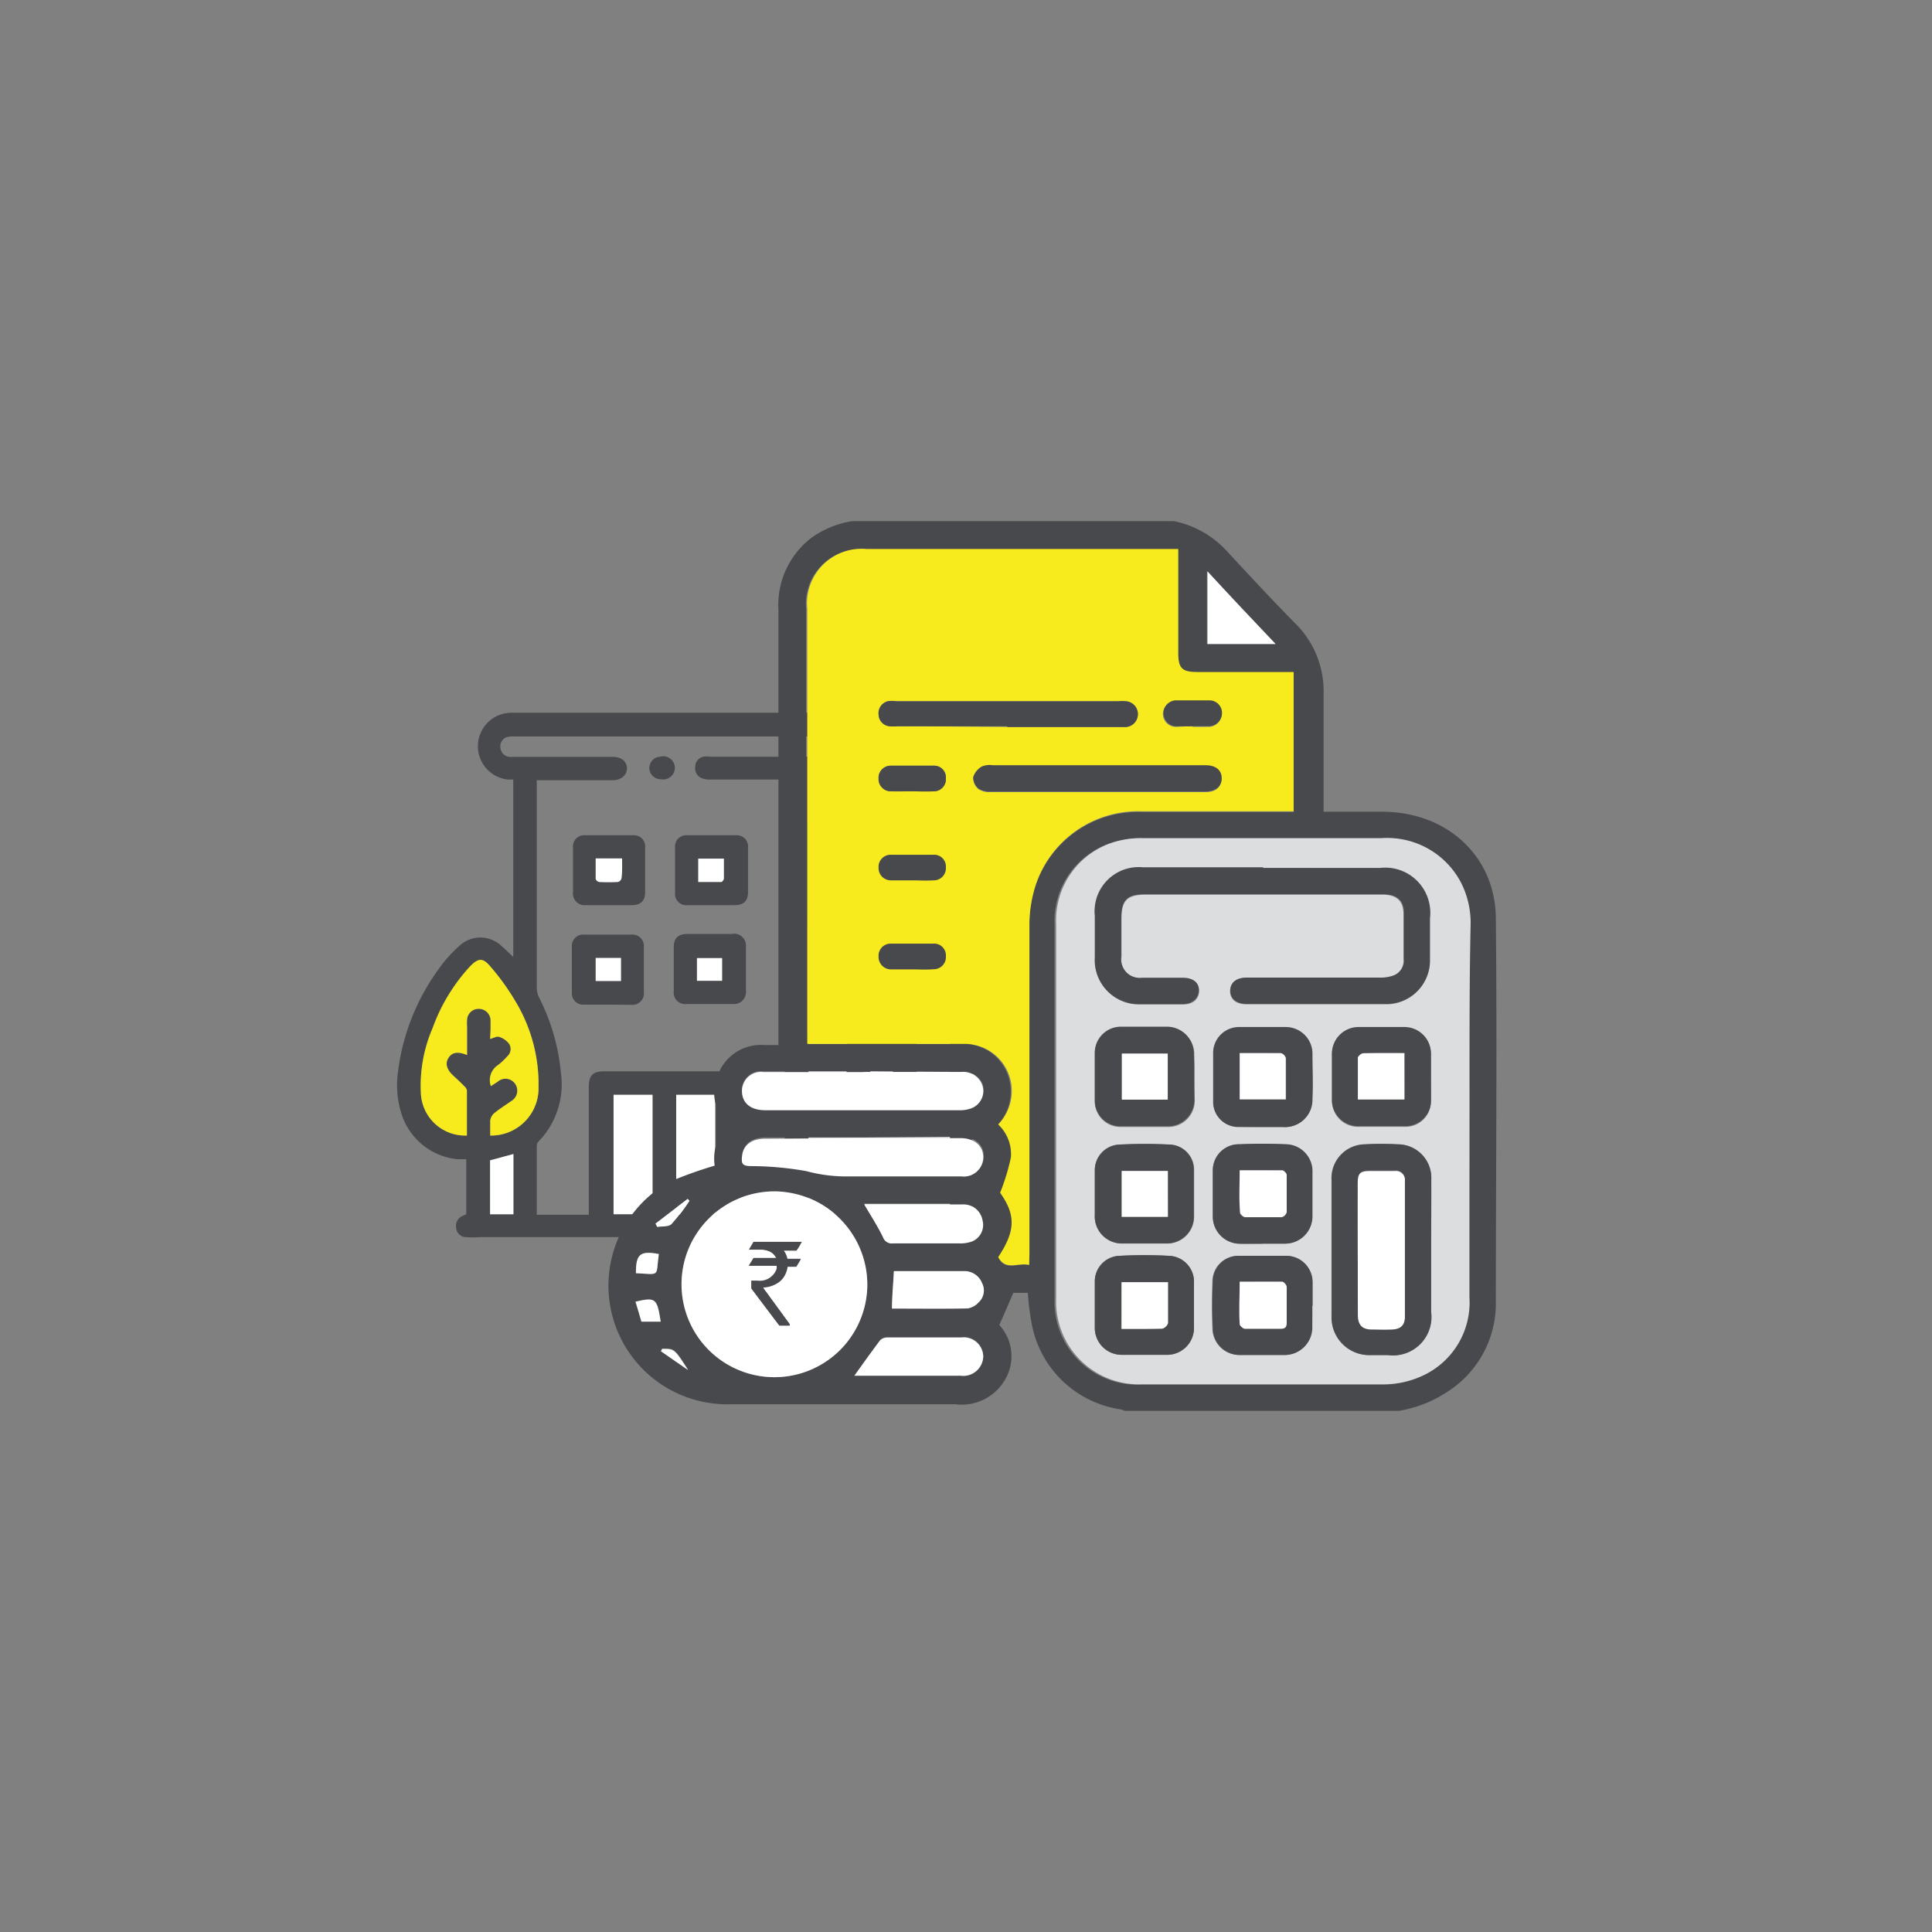 <svg id="Layer_1" data-name="Layer 1" xmlns="http://www.w3.org/2000/svg" viewBox="0 0 120 120"><rect x="0" y="0" width="120" height="120" fill="#808080" stroke="none"/><defs><style>.cls-1{fill:#47494c;}.cls-1,.cls-2,.cls-3,.cls-4{fill-rule:evenodd;}.cls-2{fill:#dcddde;}.cls-3{fill:#f7eb1e;}.cls-4{fill:#fff;}</style></defs><path class="cls-1" d="M31.88,48.42l-.32,0a2.08,2.08,0,0,1,.21-4.15H50.43a2,2,0,0,1,2,1.89,2.07,2.07,0,0,1-1.66,2.21c-.19,0-.39,0-.6.08v3.13l.35,0h5.21c1.36,0,2.72,0,4.08,0a2.09,2.09,0,0,1,2.09,1.68,2.05,2.05,0,0,1-1.16,2.35.56.56,0,0,0-.36.61q0,9.42,0,18.84v.35l.15,0c.59,0,.9.29.89.74s-.34.68-.94.69H29.84a7.31,7.31,0,0,1-.94,0,.62.62,0,0,1-.57-.58.68.68,0,0,1,.34-.71l.29-.13V72L28.4,72a4.07,4.07,0,0,1-3.48-2.87,5.94,5.94,0,0,1-.21-2.48,13.69,13.69,0,0,1,2.5-6.41,8.25,8.25,0,0,1,1.3-1.47,1.9,1.9,0,0,1,2.65,0c.24.2.46.43.72.67Zm16.86,27v-27H44.1a1.25,1.25,0,0,1-.47-.07.66.66,0,0,1-.45-.71A.64.64,0,0,1,43.7,47a1.58,1.58,0,0,1,.43,0h6.23a.66.66,0,0,0,.69-.65.63.63,0,0,0-.68-.61H31.89a1.58,1.58,0,0,0-.43.05.61.61,0,0,0-.37.71.62.62,0,0,0,.69.51h6.27c.54,0,.88.28.89.7s-.34.75-.89.75H33.34v.42q0,6.23,0,12.46a1.45,1.45,0,0,0,.16.65,12.94,12.94,0,0,1,1.34,4.66,5.09,5.09,0,0,1-1.39,4.25.38.38,0,0,0-.11.25c0,1.43,0,2.86,0,4.3,0,0,0,0,0,0h3.23V67.54c0-.74.23-1,1-1H45c.72,0,1,.23,1,1v7.9ZM59,55.87H50.22V75.42H59ZM31,64.4a1.25,1.25,0,0,1,.62.43.6.6,0,0,1-.1.77,4.3,4.3,0,0,1-.58.55,1.11,1.11,0,0,0-.45,1.31l.43-.28a.73.73,0,0,1,1.08.14.75.75,0,0,1-.26,1.08c-.35.25-.73.48-1.06.76a.73.73,0,0,0-.23.44c0,.31,0,.62,0,.93a2.94,2.94,0,0,0,3-3A10,10,0,0,0,32,62.17,14.87,14.87,0,0,0,30.43,60c-.45-.52-.72-.49-1.21,0a11.26,11.26,0,0,0-2.35,3.86,9,9,0,0,0-.73,4A2.75,2.75,0,0,0,29,70.53c0-.93,0-1.86,0-2.8a.46.46,0,0,0-.16-.26c-.23-.24-.47-.46-.71-.68-.4-.38-.49-.75-.27-1.09s.57-.41,1.15-.17V63.75a3.2,3.2,0,0,1,0-.44.72.72,0,0,1,.75-.65.73.73,0,0,1,.71.69c0,.19,0,.39,0,.58v.6C30.66,64.47,30.86,64.35,31,64.4Zm13.46,11V68H42v7.39Zm-3.93,0V68H38.11v7.38Zm9.7-21.07a2,2,0,0,0,.33,0h9.17c.47,0,.73-.18.8-.53A.68.68,0,0,0,60,53a2.23,2.23,0,0,0-.37,0H50.23ZM30.44,72.07v3.35h1.45V71.68Z"/><path class="cls-2" d="M50.22,75.42V55.87H59V75.42Zm3.16-11.2a.73.73,0,0,0-.79.8c0,.87,0,1.75,0,2.62a.72.72,0,0,0,.78.8h2.77a.72.72,0,0,0,.79-.8c0-.89,0-1.77,0-2.66a.72.72,0,0,0-.79-.77H53.38Zm2.74-1.38a.73.73,0,0,0,.81-.79c0-.88,0-1.77,0-2.66a.71.71,0,0,0-.81-.77H53.39a.72.72,0,0,0-.8.82q0,1.29,0,2.58a.74.74,0,0,0,.8.82h2.73Z"/><path class="cls-3" d="M30.44,64.53c.22-.06.42-.18.56-.13a1.25,1.25,0,0,1,.62.43.6.6,0,0,1-.1.77,4.3,4.3,0,0,1-.58.55,1.11,1.11,0,0,0-.45,1.31l.43-.28a.73.73,0,0,1,1.08.14.75.75,0,0,1-.26,1.08c-.35.25-.73.48-1.06.76a.73.73,0,0,0-.23.44c0,.31,0,.62,0,.93a2.94,2.94,0,0,0,3-3A10,10,0,0,0,32,62.17,14.87,14.87,0,0,0,30.43,60c-.45-.52-.72-.49-1.21,0a11.26,11.26,0,0,0-2.35,3.86,9,9,0,0,0-.73,4A2.75,2.75,0,0,0,29,70.53c0-.93,0-1.86,0-2.8a.46.46,0,0,0-.16-.26c-.23-.24-.47-.46-.71-.68-.4-.38-.49-.75-.27-1.09s.57-.41,1.15-.17V63.75a3.2,3.2,0,0,1,0-.44.72.72,0,0,1,.75-.65.73.73,0,0,1,.71.69c0,.19,0,.39,0,.58Z"/><path class="cls-4" d="M42,75.43h2.42V68H42Z"/><path class="cls-4" d="M38.11,75.42h2.42V68H38.11Z"/><path class="cls-3" d="M50.23,53v1.33a2,2,0,0,0,.33,0h9.17c.47,0,.73-.18.8-.53A.68.68,0,0,0,60,53a2.23,2.23,0,0,0-.37,0H50.23Z"/><path class="cls-4" d="M31.89,71.68l-1.45.39v3.35h1.45Z"/><path class="cls-1" d="M45.49,58a.74.74,0,0,1,.84.82v2.7a.75.75,0,0,1-.83.84H42.66a.71.71,0,0,1-.81-.8q0-1.37,0-2.73c0-.56.27-.82.84-.82h2.8Zm-2.2,2.88h1.56V59.51H43.29Z"/><path class="cls-1" d="M37.76,62.4c-.49,0-1,0-1.49,0a.7.7,0,0,1-.75-.75c0-.94,0-1.87,0-2.81a.71.71,0,0,1,.79-.79h2.88a.72.72,0,0,1,.8.81q0,1.36,0,2.73a.72.72,0,0,1-.8.82ZM37,60.93h1.57V59.5H37Z"/><path class="cls-1" d="M44.16,56.22H42.71a.7.7,0,0,1-.78-.76c0-.93,0-1.87,0-2.8a.7.7,0,0,1,.77-.78c1,0,2,0,3,0a.7.7,0,0,1,.76.78q0,1.38,0,2.76c0,.54-.27.79-.81.8Zm-.79-1.44h1.44a.32.32,0,0,0,.15-.2c0-.41,0-.82,0-1.25H43.37Z"/><path class="cls-1" d="M37.83,56.22H36.38a.72.72,0,0,1-.79-.8V52.66a.7.7,0,0,1,.77-.78q1.47,0,2.94,0a.7.7,0,0,1,.77.78c0,.92,0,1.84,0,2.76,0,.54-.27.79-.82.8ZM37,53.32c0,.44,0,.86,0,1.28a.32.32,0,0,0,.21.18,11.42,11.42,0,0,0,1.17,0,.31.31,0,0,0,.22-.22c0-.4,0-.8,0-1.24Z"/><path class="cls-1" d="M40.33,47.69a.71.71,0,0,0,.73.71A.72.72,0,1,0,41,47,.71.71,0,0,0,40.33,47.69Z"/><path class="cls-1" d="M54.76,64.22h1.38a.72.72,0,0,1,.79.77c0,.89,0,1.77,0,2.66a.72.72,0,0,1-.79.8H53.37a.72.72,0,0,1-.78-.8c0-.87,0-1.75,0-2.62a.73.73,0,0,1,.79-.8Zm-.7,1.48V67h1.4V65.7Z"/><path class="cls-1" d="M53.43,62.84h0a.74.74,0,0,1-.8-.82q0-1.29,0-2.58a.72.72,0,0,1,.8-.82h2.73a.71.71,0,0,1,.81.77c0,.89,0,1.78,0,2.66a.73.73,0,0,1-.81.79H53.43Zm2-2.74H54.06v1.25h1.42Z"/><path class="cls-4" d="M43.29,59.51v1.41h1.56V59.51Z"/><path class="cls-4" d="M37,59.5v1.43h1.57V59.5Z"/><path class="cls-4" d="M43.37,53.33v1.45h1.44a.32.32,0,0,0,.15-.2c0-.41,0-.82,0-1.25Z"/><path class="cls-4" d="M38.64,53.32H37c0,.44,0,.86,0,1.28a.32.32,0,0,0,.21.18,11.42,11.42,0,0,0,1.17,0,.31.31,0,0,0,.22-.22C38.66,54.16,38.64,53.76,38.64,53.32Z"/><path class="cls-4" d="M55.46,65.7h-1.4V67h1.4Z"/><path class="cls-4" d="M55.48,61.35V60.1H54.06v1.25Z"/><path class="cls-1" d="M52.92,32.37h20a6.1,6.1,0,0,1,3.31,1.89c1.39,1.5,2.78,3,4.22,4.46a5.91,5.91,0,0,1,1.76,4.42c0,2.23,0,4.46,0,6.69v.59c1.32,0,2.56,0,3.8,0,3.91.07,6.86,2.78,6.9,6.6.08,8,0,16,0,24A6.5,6.5,0,0,1,90,86.38a7.72,7.72,0,0,1-3.12,1.25H69.86a1.17,1.17,0,0,0-.24-.09,6.59,6.59,0,0,1-5.5-5.12,16.15,16.15,0,0,1-.28-2.12h-.9c-.29.68-.57,1.31-.87,2a2.86,2.86,0,0,1,.39,3.33,3.1,3.1,0,0,1-3.12,1.59c-4.68,0-9.35,0-14,0a7.37,7.37,0,0,1-3.74-13.82,25.54,25.54,0,0,1,2.79-1,3,3,0,0,1,.78-2.49,1.22,1.22,0,0,0-.09-.17,2.81,2.81,0,0,1-.41-3.17,2.84,2.84,0,0,1,2.8-1.66h.88V37.89a5.26,5.26,0,0,1,2.08-4.51A6,6,0,0,1,52.92,32.37Zm11,46.2v-.71c0-6.78,0-13.56,0-20.34A8.06,8.06,0,0,1,64.32,55a6.7,6.7,0,0,1,6.58-4.56c2.95,0,5.9,0,8.85,0h.6V41.77H74.4c-1,0-1.22-.25-1.22-1.21,0-1.94,0-3.88,0-5.83v-.6l-.54,0H53.76a3.39,3.39,0,0,0-3.69,3.7V64.24c0,.19,0,.38,0,.6h.7c3,0,6,0,9,0a2.92,2.92,0,0,1,3,2.74A3,3,0,0,1,62,69.84a2.54,2.54,0,0,1,.82,2.08,13.3,13.3,0,0,1-.67,2.2c1,1.34,1,2.32-.12,4C62.46,79,63.23,78.4,63.92,78.57Zm27.35-9.52c0-3.83,0-7.66,0-11.49A5.56,5.56,0,0,0,90.76,55a5.16,5.16,0,0,0-5-2.93q-7.41,0-14.83,0a5.73,5.73,0,0,0-1.49.17,5.09,5.09,0,0,0-3.94,5.19q0,11.63,0,23.25A5.14,5.14,0,0,0,70.89,86c5,0,10,0,15,0a5.78,5.78,0,0,0,2.39-.52,5,5,0,0,0,2.94-4.87ZM48.2,74a5.77,5.77,0,1,0,5.67,5.86A5.8,5.8,0,0,0,48.2,74Zm5.42-7.46h0c-2.07,0-4.13,0-6.2,0a1.18,1.18,0,0,0-1.33,1.27c0,.7.57,1.1,1.46,1.1H59.62a1.89,1.89,0,0,0,.58-.08A1.14,1.14,0,0,0,61,67.26a1.25,1.25,0,0,0-1.24-.68Zm-.07,4.11h-6c-.83,0-1.32.37-1.41,1s0,.66.61.7a19.83,19.83,0,0,1,3.37.31,9.45,9.45,0,0,0,2.53.33h.86c2.09,0,4.18,0,6.26,0a1.2,1.2,0,0,0,1.34-1.17c0-.72-.54-1.2-1.42-1.21Zm-.49,14.77h6.61a1.24,1.24,0,0,0,1.4-1.18,1.21,1.21,0,0,0-1.37-1.19q-2.3,0-4.59,0a.63.63,0,0,0-.45.18C54.12,84,53.6,84.7,53.06,85.46Zm.62-10.65c.42.72.83,1.35,1.17,2a.57.57,0,0,0,.61.37c1.39,0,2.77,0,4.15,0a2.08,2.08,0,0,0,.79-.13A1.11,1.11,0,0,0,61,75.77a1.2,1.2,0,0,0-1.26-1c-.87,0-1.73,0-2.59,0Zm1.72,6.47c1.58,0,3.14,0,4.69,0a1.2,1.2,0,0,0,.68-.38A1,1,0,0,0,61,79.7,1.17,1.17,0,0,0,59.89,79c-1.2,0-2.4,0-3.6,0h-.77C55.48,79.78,55.44,80.53,55.4,81.28ZM79.23,40c-1.46-1.55-2.84-3-4.27-4.53V40ZM39.84,82.09H41c-.23-1.46-.31-1.53-1.56-1.24C39.6,81.27,39.72,81.69,39.84,82.09Zm1.08-4.2c-1.16-.22-1.43,0-1.42,1.19C41.06,79.16,40.72,79.32,40.92,77.89ZM40.71,76l.12.21c.3,0,.71,0,.89-.18a11.91,11.91,0,0,0,1.1-1.44l-.1-.12Zm.42,7.75a1.09,1.09,0,0,1-.08.15l1.69,1.17C41.89,83.73,41.89,83.73,41.13,83.78Z"/><path class="cls-3" d="M63.92,78.57c-.69-.17-1.46.38-1.92-.49,1.09-1.64,1.09-2.62.12-4a13.3,13.3,0,0,0,.67-2.2A2.54,2.54,0,0,0,62,69.84a3,3,0,0,0,.84-2.26,2.92,2.92,0,0,0-3-2.74c-3,0-6,0-9,0h-.7c0-.22,0-.41,0-.6V37.8a3.39,3.39,0,0,1,3.69-3.7H72.64l.54,0v.6c0,2,0,3.89,0,5.83,0,1,.25,1.21,1.22,1.21h5.95v8.65h-.6c-3,0-5.9,0-8.85,0A6.7,6.7,0,0,0,64.32,55a8.06,8.06,0,0,0-.38,2.54c0,6.78,0,13.56,0,20.34Zm4.22-31H61.66a1.26,1.26,0,0,0-.68.08,1.18,1.18,0,0,0-.53.65.91.91,0,0,0,.33.72,1.27,1.27,0,0,0,.76.18H74.87c.67,0,1-.33,1-.83s-.38-.78-1-.8H68.14Zm-5.58-2.42h7.28a.8.8,0,0,0,.07-1.6,2.07,2.07,0,0,0-.43,0H55.68a1.87,1.87,0,0,0-.53,0,.76.76,0,0,0-.58.81.75.75,0,0,0,.67.74,3.09,3.09,0,0,0,.53,0Zm-5.92,4c.45,0,.9,0,1.34,0a.75.75,0,0,0,.77-.8.73.73,0,0,0-.78-.79c-.87,0-1.75,0-2.63,0a.75.75,0,0,0-.77.8.76.76,0,0,0,.78.79C55.78,49.17,56.21,49.15,56.64,49.15Zm17.44-4h1a.82.82,0,0,0,.8-.78.78.78,0,0,0-.75-.82c-.72,0-1.44,0-2.15,0a.8.8,0,0,0-.75.83.81.81,0,0,0,.81.77C73.4,45.13,73.74,45.11,74.08,45.11Z"/><path class="cls-2" d="M91.27,69.05V80.59a5,5,0,0,1-2.94,4.87,5.78,5.78,0,0,1-2.39.52c-5,0-10,0-15,0a5.14,5.14,0,0,1-5.34-5.33q0-11.62,0-23.25a5.09,5.09,0,0,1,3.94-5.19A5.73,5.73,0,0,1,71,52.06q7.41,0,14.83,0a5.16,5.16,0,0,1,5,2.93,5.56,5.56,0,0,1,.51,2.57C91.26,61.39,91.27,65.22,91.27,69.05ZM78.47,53.91h0c-2.48,0-5,0-7.45,0a2.74,2.74,0,0,0-3,3c0,.86,0,1.73,0,2.59a2.73,2.73,0,0,0,2.82,2.89c.88,0,1.76,0,2.64,0,.65,0,1-.35,1-.86s-.4-.77-1-.77c-.85,0-1.69,0-2.54,0a1.16,1.16,0,0,1-1.28-1.32c0-.79,0-1.58,0-2.37,0-1.14.35-1.49,1.48-1.5H85.84c.87,0,1.3.35,1.33,1.14,0,1,0,1.9,0,2.86a1,1,0,0,1-.68,1.06,2.4,2.4,0,0,1-.85.12H77.4c-.64,0-1,.3-1,.81s.37.81,1,.82c2.86,0,5.72,0,8.58,0a2.7,2.7,0,0,0,2.82-2.72c0-.86,0-1.72,0-2.59a2.8,2.8,0,0,0-3.12-3.13ZM88.89,77.53c0-1.42,0-2.83,0-4.25a2.08,2.08,0,0,0-2.09-2.21,16.52,16.52,0,0,0-2,0,2.1,2.1,0,0,0-2.1,2.21q0,4.23,0,8.46a2.34,2.34,0,0,0,2.37,2.42c.38,0,.76,0,1.13,0a2.39,2.39,0,0,0,2.68-2.7C88.9,80.16,88.89,78.84,88.89,77.53Zm-10.51-.28h0c.47,0,.94,0,1.4,0a1.69,1.69,0,0,0,1.72-1.72c0-.89,0-1.79,0-2.69a1.68,1.68,0,0,0-1.67-1.76q-1.42-.06-2.85,0a1.62,1.62,0,0,0-1.65,1.65c0,1,0,1.91,0,2.86A1.69,1.69,0,0,0,77,77.25C77.48,77.27,77.93,77.25,78.38,77.25Zm3.13,3.85h0c0-.48,0-1,0-1.45A1.64,1.64,0,0,0,79.9,78c-1,0-2,0-3,0a1.6,1.6,0,0,0-1.6,1.64q-.06,1.43,0,2.85A1.67,1.67,0,0,0,77,84.16c.91,0,1.83,0,2.75,0a1.71,1.71,0,0,0,1.73-1.76C81.52,82,81.51,81.53,81.51,81.1ZM68,74.16h0c0,.43,0,.86,0,1.3a1.68,1.68,0,0,0,1.69,1.78c.94,0,1.87,0,2.81,0a1.67,1.67,0,0,0,1.67-1.64c0-1,0-1.95,0-2.92a1.56,1.56,0,0,0-1.46-1.58,30.67,30.67,0,0,0-3.18,0A1.59,1.59,0,0,0,68,72.7C68,73.19,68,73.67,68,74.16Zm0,6.93h0c0,.45,0,.9,0,1.35a1.67,1.67,0,0,0,1.65,1.71c1,0,1.9,0,2.86,0a1.67,1.67,0,0,0,1.65-1.71c0-.91,0-1.83,0-2.75A1.61,1.61,0,0,0,72.58,78a27.67,27.67,0,0,0-3,0A1.59,1.59,0,0,0,68,79.63C68,80.12,68,80.61,68,81.09ZM78.39,70v0c.43,0,.86,0,1.29,0a1.7,1.7,0,0,0,1.82-1.72c0-.94,0-1.87,0-2.81a1.66,1.66,0,0,0-1.67-1.64q-1.42,0-2.85,0a1.61,1.61,0,0,0-1.62,1.56c0,1,0,2.05,0,3.08a1.56,1.56,0,0,0,1.53,1.51C77.38,70,77.89,70,78.39,70Zm10.49-3.06h0c0-.49,0-1,0-1.46a1.65,1.65,0,0,0-1.61-1.64q-1.45,0-2.91,0a1.65,1.65,0,0,0-1.63,1.62c0,1,0,2,0,2.91a1.62,1.62,0,0,0,1.57,1.62c1,0,2,0,3.07,0a1.58,1.58,0,0,0,1.51-1.54C88.9,67.89,88.88,67.39,88.88,66.89Zm-14.7,0c0-.47,0-.94,0-1.41a1.67,1.67,0,0,0-1.65-1.71c-1,0-1.94,0-2.91,0A1.62,1.62,0,0,0,68,65.39c0,1,0,2,0,3A1.59,1.59,0,0,0,69.61,70q1.48,0,3,0a1.64,1.64,0,0,0,1.6-1.7C74.19,67.8,74.18,67.35,74.18,66.91Z"/><path class="cls-4" d="M48.2,74a5.77,5.77,0,1,0,5.67,5.86A5.8,5.8,0,0,0,48.2,74Zm1.54,3.17c-.17.3-.27.46-.29.49h-.79a1.22,1.22,0,0,1,.22.52h.84l0,0-.29.48H48.9a1.54,1.54,0,0,1-.21.6,1.44,1.44,0,0,1-.48.46,1.79,1.79,0,0,1-.82.23h0a1.33,1.33,0,0,0,.19.28l1.46,2v.09a0,0,0,0,1,0,0h-.64q-1.74-2.3-1.74-2.31v-.47h0l.36,0a1.12,1.12,0,0,0,1.21-.71.6.6,0,0,0,0-.22H46.5s0,0,0,0l.3-.48h1.4a.85.85,0,0,0-.46-.43,1.38,1.38,0,0,0-.45-.09h-.78v0l.29-.48h3Z"/><path class="cls-4" d="M53.62,66.58h6.09a1.25,1.25,0,0,1,1.24.68,1.14,1.14,0,0,1-.75,1.62,1.89,1.89,0,0,1-.58.08H47.55c-.89,0-1.41-.4-1.46-1.1a1.18,1.18,0,0,1,1.33-1.27c2.07,0,4.13,0,6.2,0Z"/><path class="cls-4" d="M53.55,70.69h6.1c.88,0,1.43.49,1.42,1.21a1.2,1.2,0,0,1-1.34,1.17c-2.08,0-4.17,0-6.26,0h-.86a9.45,9.45,0,0,1-2.53-.33,19.83,19.83,0,0,0-3.37-.31c-.6,0-.69-.11-.61-.7s.58-1,1.41-1Z"/><path class="cls-4" d="M53.06,85.46c.54-.76,1.06-1.49,1.6-2.2a.63.63,0,0,1,.45-.18q2.3,0,4.59,0a1.21,1.21,0,0,1,1.37,1.19,1.24,1.24,0,0,1-1.4,1.18H53.06Z"/><path class="cls-4" d="M53.68,74.81h3.5c.86,0,1.72,0,2.59,0a1.2,1.2,0,0,1,1.26,1,1.11,1.11,0,0,1-.63,1.29,2.08,2.08,0,0,1-.79.13c-1.38,0-2.76,0-4.15,0a.57.57,0,0,1-.61-.37C54.51,76.16,54.1,75.53,53.68,74.81Z"/><path class="cls-4" d="M55.4,81.28c0-.75.08-1.5.12-2.33h.77c1.2,0,2.4,0,3.6,0A1.17,1.17,0,0,1,61,79.7a1,1,0,0,1-.21,1.19,1.2,1.2,0,0,1-.68.38C58.54,81.3,57,81.28,55.4,81.28Z"/><path class="cls-4" d="M79.23,40H75V35.49C76.39,37,77.77,38.47,79.23,40Z"/><path class="cls-4" d="M39.84,82.09c-.12-.4-.24-.82-.36-1.24,1.25-.29,1.33-.22,1.56,1.24Z"/><path class="cls-4" d="M40.92,77.89c-.2,1.43.14,1.27-1.42,1.19C39.49,77.9,39.76,77.67,40.92,77.89Z"/><path class="cls-4" d="M40.71,76l2-1.53.1.12a11.91,11.91,0,0,1-1.1,1.44c-.18.18-.59.13-.89.18Z"/><path class="cls-4" d="M41.13,83.78c.76,0,.76,0,1.61,1.32l-1.69-1.17A1.09,1.09,0,0,0,41.13,83.78Z"/><path class="cls-1" d="M68.14,47.53h6.74c.64,0,1,.31,1,.8s-.36.83-1,.83H61.54a1.27,1.27,0,0,1-.76-.18.91.91,0,0,1-.33-.72,1.18,1.18,0,0,1,.53-.65,1.26,1.26,0,0,1,.68-.08Z"/><path class="cls-1" d="M62.56,45.11H55.77a3.09,3.09,0,0,1-.53,0,.75.75,0,0,1-.67-.74.76.76,0,0,1,.58-.81,1.87,1.87,0,0,1,.53,0h13.8a2.07,2.07,0,0,1,.43,0,.8.8,0,0,1-.07,1.6H62.56Z"/><path class="cls-1" d="M56.64,49.15c-.43,0-.86,0-1.29,0a.76.76,0,0,1-.78-.79.75.75,0,0,1,.77-.8c.88,0,1.76,0,2.63,0a.73.73,0,0,1,.78.79.75.75,0,0,1-.77.8C57.54,49.18,57.09,49.15,56.64,49.15Z"/><path class="cls-1" d="M56.64,54.68c-.43,0-.86,0-1.29,0a.76.76,0,0,1-.78-.79.75.75,0,0,1,.77-.8c.88,0,1.76,0,2.63,0a.73.73,0,0,1,.78.79.75.75,0,0,1-.77.8C57.54,54.71,57.09,54.68,56.64,54.68Z"/><path class="cls-1" d="M56.64,60.21c-.43,0-.86,0-1.29,0a.77.77,0,0,1-.78-.8.75.75,0,0,1,.77-.8c.88,0,1.76,0,2.63,0a.73.73,0,0,1,.78.79.75.75,0,0,1-.77.8C57.54,60.24,57.09,60.21,56.64,60.21Z"/><path class="cls-1" d="M74.08,45.11c-.34,0-.68,0-1,0a.81.81,0,0,1-.81-.77A.8.8,0,0,1,73,43.5c.71,0,1.43,0,2.15,0a.78.78,0,0,1,.75.82.82.82,0,0,1-.8.78h-1Z"/><path class="cls-1" d="M78.47,53.91H85.7A2.8,2.8,0,0,1,88.82,57c0,.87,0,1.73,0,2.59A2.7,2.7,0,0,1,86,62.35c-2.86,0-5.72,0-8.58,0-.63,0-1-.33-1-.82s.36-.81,1-.81h8.25a2.4,2.4,0,0,0,.85-.12,1,1,0,0,0,.68-1.06c0-1,0-1.91,0-2.86,0-.79-.46-1.14-1.33-1.14H71.12c-1.13,0-1.48.36-1.48,1.5,0,.79,0,1.58,0,2.37a1.16,1.16,0,0,0,1.28,1.32c.85,0,1.69,0,2.54,0,.64,0,1,.29,1,.77s-.38.85-1,.86c-.88,0-1.76,0-2.64,0A2.73,2.73,0,0,1,68,59.46c0-.86,0-1.73,0-2.59a2.74,2.74,0,0,1,3-3c2.48,0,5,0,7.45,0Z"/><path class="cls-1" d="M88.89,77.53c0,1.31,0,2.63,0,3.94a2.39,2.39,0,0,1-2.68,2.7c-.37,0-.75,0-1.13,0a2.34,2.34,0,0,1-2.37-2.42q0-4.23,0-8.46a2.1,2.1,0,0,1,2.1-2.21,16.52,16.52,0,0,1,2,0,2.08,2.08,0,0,1,2.09,2.21C88.91,74.7,88.89,76.11,88.89,77.53Zm-4.55,0c0,1.36,0,2.73,0,4.09,0,.64.26.9.88.92.41,0,.82,0,1.23,0s.81-.27.81-.8c0-2.8,0-5.61,0-8.41a.56.56,0,0,0-.63-.63H85.13c-.66,0-.79.14-.79.79Q84.32,75.51,84.34,77.53Z"/><path class="cls-1" d="M78.38,77.25c-.45,0-.9,0-1.34,0a1.69,1.69,0,0,1-1.71-1.67c0-1,0-1.9,0-2.86A1.62,1.62,0,0,1,77,71.07q1.42-.06,2.85,0a1.68,1.68,0,0,1,1.67,1.76c0,.9,0,1.8,0,2.69a1.69,1.69,0,0,1-1.72,1.72c-.46,0-.93,0-1.4,0ZM77,72.69c0,.92,0,1.78,0,2.63,0,.11.21.29.32.29.76,0,1.51,0,2.26,0a.44.44,0,0,0,.31-.31c0-.77,0-1.55,0-2.32,0-.1-.18-.28-.28-.28C78.73,72.68,77.87,72.69,77,72.69Z"/><path class="cls-1" d="M81.51,81.1c0,.43,0,.87,0,1.3a1.71,1.71,0,0,1-1.73,1.76c-.92,0-1.84,0-2.75,0a1.67,1.67,0,0,1-1.7-1.68q-.06-1.42,0-2.85A1.6,1.6,0,0,1,76.93,78c1,0,2,0,3,0a1.64,1.64,0,0,1,1.6,1.65c0,.48,0,1,0,1.45ZM77,79.61c0,.92,0,1.77,0,2.63,0,.1.21.28.32.29.74,0,1.48,0,2.22,0,.28,0,.38-.1.38-.38,0-.73,0-1.47,0-2.21,0-.12-.18-.33-.28-.33C78.73,79.59,77.87,79.61,77,79.61Z"/><path class="cls-1" d="M68,74.16c0-.49,0-1,0-1.46a1.59,1.59,0,0,1,1.51-1.61,30.67,30.67,0,0,1,3.18,0,1.56,1.56,0,0,1,1.46,1.58c0,1,0,1.95,0,2.92a1.67,1.67,0,0,1-1.67,1.64c-.94,0-1.87,0-2.81,0A1.68,1.68,0,0,1,68,75.46c0-.44,0-.87,0-1.3Zm4.52-1.43H69.67v2.85h2.87Z"/><path class="cls-1" d="M68,81.09c0-.48,0-1,0-1.46A1.59,1.59,0,0,1,69.56,78a27.67,27.67,0,0,1,3,0,1.61,1.61,0,0,1,1.6,1.69c0,.92,0,1.84,0,2.75a1.67,1.67,0,0,1-1.65,1.71c-1,0-1.91,0-2.86,0A1.67,1.67,0,0,1,68,82.44c0-.45,0-.9,0-1.35Zm1.64,1.45c.89,0,1.71,0,2.53,0a.52.52,0,0,0,.35-.34c0-.84,0-1.68,0-2.54H69.66Z"/><path class="cls-1" d="M78.39,70c-.5,0-1,0-1.51,0a1.56,1.56,0,0,1-1.53-1.51c0-1,0-2.05,0-3.08A1.61,1.61,0,0,1,77,63.79q1.43,0,2.85,0a1.66,1.66,0,0,1,1.67,1.64c0,.94.05,1.87,0,2.81A1.7,1.7,0,0,1,79.68,70c-.43,0-.86,0-1.29,0ZM77,65.41v2.88h2.88c0-.88,0-1.72,0-2.56a.45.45,0,0,0-.3-.31C78.72,65.4,77.88,65.41,77,65.41Z"/><path class="cls-1" d="M88.88,66.89c0,.5,0,1,0,1.51a1.58,1.58,0,0,1-1.51,1.54c-1,0-2,0-3.07,0a1.62,1.62,0,0,1-1.57-1.62c0-1,0-1.94,0-2.91a1.65,1.65,0,0,1,1.63-1.62q1.45,0,2.91,0a1.65,1.65,0,0,1,1.61,1.64c0,.48,0,1,0,1.46Zm-1.65-1.48c-.89,0-1.72,0-2.54,0-.12,0-.34.18-.34.28,0,.85,0,1.71,0,2.59h2.89Z"/><path class="cls-1" d="M74.18,66.91c0,.44,0,.89,0,1.34a1.64,1.64,0,0,1-1.6,1.7q-1.48,0-3,0A1.59,1.59,0,0,1,68,68.36c0-1,0-2,0-3a1.62,1.62,0,0,1,1.59-1.59c1,0,1.94,0,2.91,0a1.67,1.67,0,0,1,1.65,1.71C74.19,66,74.18,66.44,74.18,66.91Zm-1.65-1.47H69.68V68.3h2.85Z"/><path class="cls-4" d="M84.33,77.53c0-1.35,0-2.7,0-4,0-.65.13-.79.79-.79h1.51a.56.56,0,0,1,.63.63c0,2.8,0,5.61,0,8.41,0,.53-.26.78-.81.8s-.82,0-1.23,0c-.62,0-.88-.28-.88-.92C84.33,80.26,84.34,78.89,84.33,77.53Z"/><path class="cls-4" d="M77,72.69c.92,0,1.78,0,2.64,0,.1,0,.27.18.28.28,0,.77,0,1.55,0,2.32a.44.44,0,0,1-.31.31c-.75,0-1.5,0-2.26,0-.11,0-.32-.18-.32-.29C76.94,74.47,77,73.61,77,72.69Z"/><path class="cls-4" d="M77,79.61c.92,0,1.78,0,2.64,0,.1,0,.28.21.28.33,0,.74,0,1.48,0,2.21,0,.28-.1.39-.38.38-.74,0-1.48,0-2.22,0-.11,0-.32-.19-.32-.29C76.94,81.38,77,80.53,77,79.61Z"/><path class="cls-4" d="M72.54,72.73v2.85H69.67V72.73Z"/><path class="cls-4" d="M69.66,82.54v-2.9h2.89c0,.86,0,1.7,0,2.54a.52.52,0,0,1-.35.34C71.37,82.55,70.55,82.54,69.66,82.54Z"/><path class="cls-4" d="M77,65.41c.88,0,1.72,0,2.56,0a.45.45,0,0,1,.3.31c0,.84,0,1.68,0,2.56H77Z"/><path class="cls-4" d="M87.23,65.41v2.88H84.34c0-.88,0-1.74,0-2.59,0-.1.22-.28.34-.28C85.51,65.4,86.34,65.41,87.23,65.41Z"/><path class="cls-4" d="M72.53,65.44V68.3H69.68V65.44Z"/><path class="cls-1" d="M49.77,77.19a3.43,3.43,0,0,1-.3.49h-.79a1.24,1.24,0,0,1,.23.52h.84s0,0,0,0c-.19.32-.28.48-.29.48h-.54a1.54,1.54,0,0,1-.21.6,1.28,1.28,0,0,1-.49.46,1.76,1.76,0,0,1-.82.23h0a1.55,1.55,0,0,0,.19.28l1.46,2v.09s0,0,0,0h-.64q-1.74-2.3-1.74-2.31v-.48l.36,0a1.12,1.12,0,0,0,1.21-.71.83.83,0,0,0,0-.22H46.52s0,0,0,0l.29-.48h1.41a.84.84,0,0,0-.47-.43,1.28,1.28,0,0,0-.44-.09h-.78v0l.28-.48h3Z"/></svg>